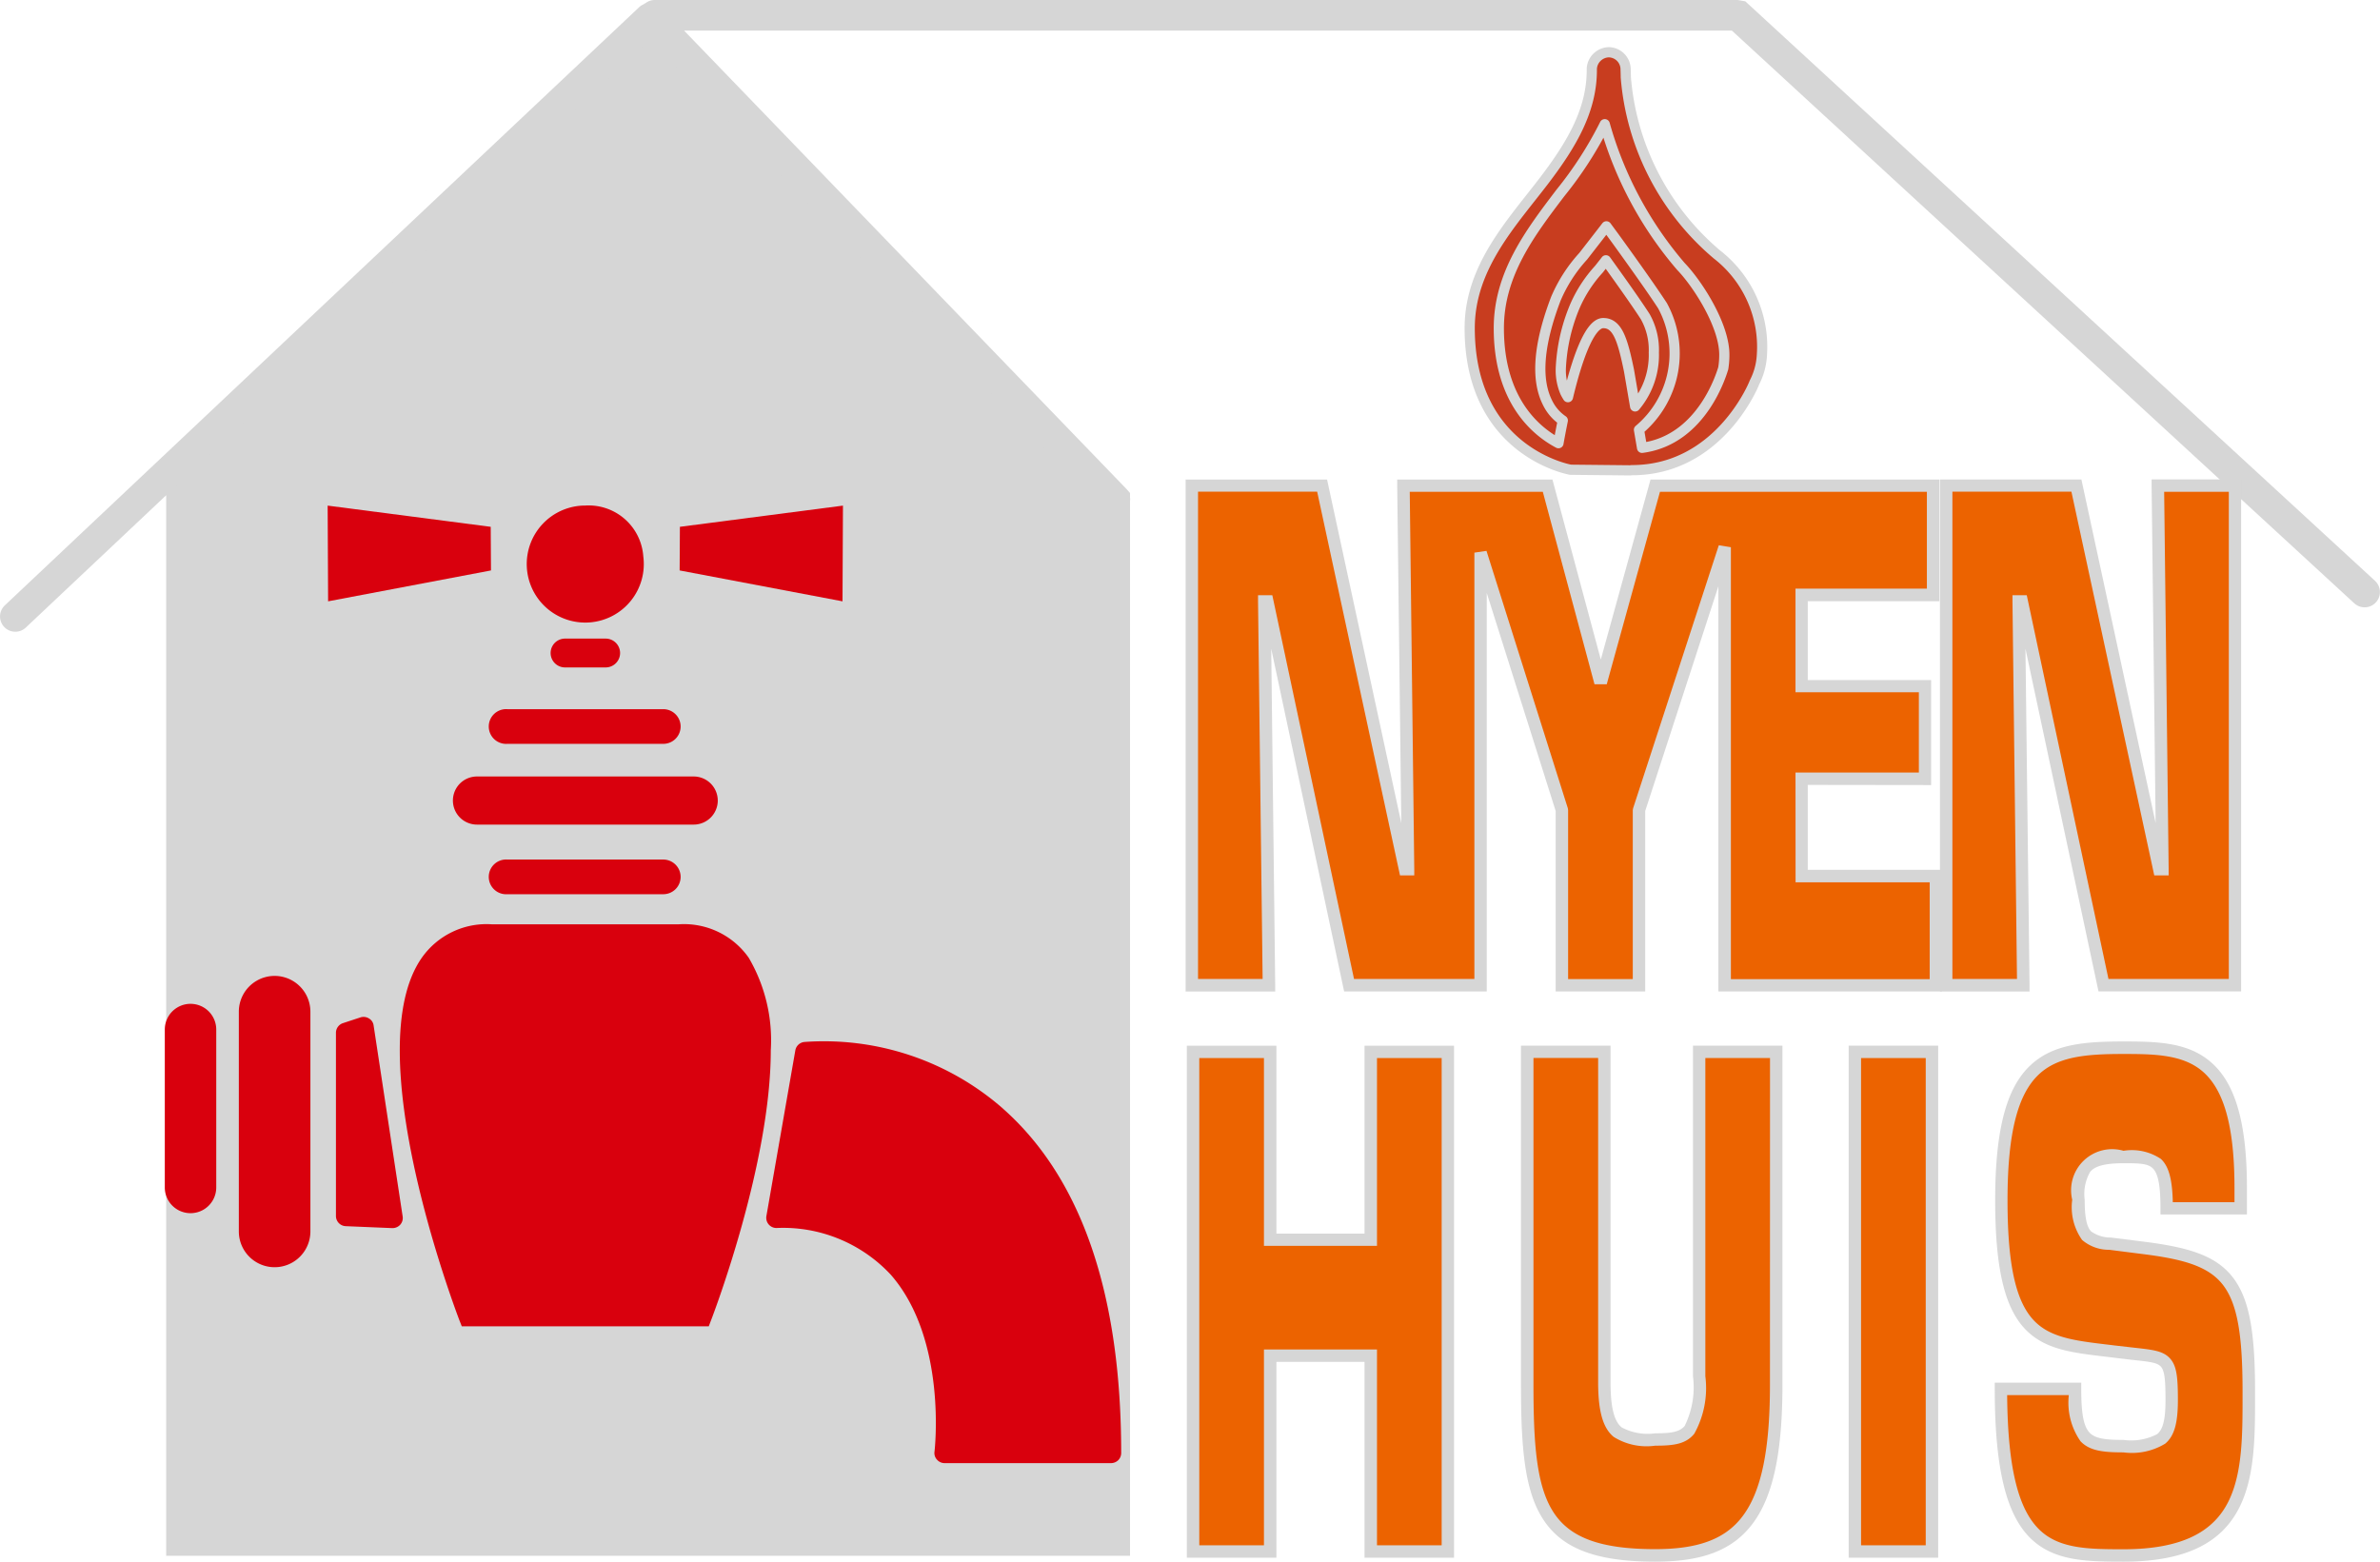 <svg xmlns="http://www.w3.org/2000/svg" width="116.662" height="76.56" viewBox="0 0 116.662 76.56"><path d="M116.419,28.476,85.551.065,85.179,0h-53.1a.734.734,0,0,0-.454.168h-.013c-.035.017-.061.043-.1.06a.854.854,0,0,0-.156.1L.236,29.679a.748.748,0,1,0,1.029,1.087l6.881-6.486V76.271H55.391V24.555a.491.491,0,0,0,0-.16v-.224s-.13-.155-.195-.22L33.532,1.5H84.893L115.4,29.575a.749.749,0,1,0,1.017-1.1" transform="translate(0)" fill="#d6d6d6" fill-rule="evenodd"/><path d="M99.2,34.89H54.13l23.6-22.248Z" transform="translate(-45.87 -10.719)" fill="#d6d6d6" fill-rule="evenodd"/><path d="M175.075,165.4a2.869,2.869,0,1,1-2.846-2.493,2.686,2.686,0,0,1,2.846,2.493" transform="translate(-143.542 -138.123)" fill="#d9000d" fill-rule="evenodd"/><path d="M226.3,167.627l.022-4.692-7.993,1.039-.013,2.139Z" transform="translate(-185.002 -138.147)" fill="#d9000d" fill-rule="evenodd"/><path d="M105.288,167.627l-.022-4.692,7.993,1.039.013,2.139Z" transform="translate(-89.205 -138.147)" fill="#d9000d" fill-rule="evenodd"/><path d="M158.451,251.391a1.182,1.182,0,0,1-1.185,1.182H146.647a1.179,1.179,0,1,1,0-2.359h10.618a1.181,1.181,0,0,1,1.185,1.177" transform="translate(-123.267 -212.147)" fill="#d9000d" fill-rule="evenodd"/><path d="M166.743,277.8a.85.85,0,0,1-.852.85h-7.643a.852.852,0,1,1,0-1.7h7.643a.853.853,0,0,1,.852.854" transform="translate(-133.38 -234.811)" fill="#d9000d" fill-rule="evenodd"/><path d="M166.743,229.354a.85.85,0,0,1-.852.85h-7.643a.852.852,0,1,1,0-1.7h7.643a.851.851,0,0,1,.852.854" transform="translate(-133.38 -193.737)" fill="#d9000d" fill-rule="evenodd"/><path d="M180.255,206.5a.709.709,0,0,1-.709.707h-1.99a.707.707,0,1,1,0-1.414h1.99a.709.709,0,0,1,.709.707" transform="translate(-149.859 -174.486)" fill="#d9000d" fill-rule="evenodd"/><path d="M80.23,327.027a1.754,1.754,0,0,1-3.508,0V316.254a1.754,1.754,0,0,1,3.508,0Z" transform="translate(-65.015 -266.656)" fill="#d9000d" fill-rule="evenodd"/><path d="M55.461,332.514a1.261,1.261,0,0,1-2.522,0v-7.741a1.261,1.261,0,0,1,2.522,0Z" transform="translate(-44.861 -274.299)" fill="#d9000d" fill-rule="evenodd"/><path d="M109.544,327.756a.494.494,0,0,0-.42-.047l-.852.28a.5.5,0,0,0-.342.474v8.979a.5.5,0,0,0,.48.5l2.275.095a.513.513,0,0,0,.394-.164.492.492,0,0,0,.121-.41l-1.423-9.358a.464.464,0,0,0-.233-.349" transform="translate(-91.463 -277.829)" fill="#d9000d" fill-rule="evenodd"/><path d="M257.758,338.8a13.314,13.314,0,0,0-9.74-3.265.5.5,0,0,0-.437.405l-1.419,8.129a.5.5,0,0,0,.484.586,7.213,7.213,0,0,1,5.61,2.286c2.785,3.178,2.154,8.629,2.145,8.685a.473.473,0,0,0,.125.388.493.493,0,0,0,.372.168h8.153a.513.513,0,0,0,.355-.142.5.5,0,0,0,.147-.354c0-7.806-1.951-13.485-5.8-16.888" transform="translate(-208.595 -284.452)" fill="#d9000d" fill-rule="evenodd"/><path d="M145.541,299.5a3.876,3.876,0,0,0-3.447-1.639h-9.135a3.878,3.878,0,0,0-3.443,1.639c-3.17,4.532,1.631,17.211,1.834,17.75l.126.319h12.106l.121-.319c.156-.405,2.919-7.7,2.919-13.209a8.009,8.009,0,0,0-1.081-4.541" transform="translate(-108.84 -252.546)" fill="#d9000d" fill-rule="evenodd"/><path d="M412.783,170.846h6.047V166.3h-6.047v-4.476h6.445v-5.356H405.6l-2.608,9.44h-.13l-2.535-9.44h-7.063l.225,18.816h-.151l-4.061-18.816h-6.388v24.5h3.78l-.229-18.811h.151l4.009,18.811h6.44v-21.2l3.988,12.619v8.586h3.78v-8.586L409,159.491v21.476h10.354v-5.356h-6.574Z" transform="translate(-324.469 -132.667)" fill="#c83d1f" fill-rule="evenodd"/><path d="M411.4,169.465v4.162h6.579v5.964H407.019V159.728l-3.586,11.014v8.849h-4.39v-8.849l-3.378-10.687v19.536h-6.99l-.052-.241L385.1,162.785l.195,16.5,0,.31h-4.39v-25.1h6.933l.052.241,3.586,16.6-.2-16.534,0-.306h7.608l.061.224,2.31,8.6,2.375-8.6.061-.224h14.161v5.964H411.4v3.864h6.047v5.149Z" transform="translate(-322.788 -130.985)" fill="#d6d6d6" fill-rule="evenodd"/><path d="M414.186,172.246h6.047v-3.933h-6.047v-5.08h6.44v-4.748H407.543l-2.548,9.212-.061.224h-.6l-.06-.224-2.474-9.212h-6.522l.221,18.5,0,.306H394.8l-.052-.242-4.009-18.57H384.9v23.887h3.166l-.225-18.505,0-.306h.7l.052.242,3.953,18.57h5.9v-20.9l.593-.086L403.027,174l.013.091v8.284h3.17v-8.284l.017-.095,4.2-12.89.592.095v21.175h9.745v-4.748h-6.574Z" transform="translate(-326.175 -134.374)" fill="#ec6300" fill-rule="evenodd"/><path d="M635.6,156.472l.229,18.816h-.151l-4.061-18.816h-6.388v24.5h3.78l-.229-18.811h.151l4.005,18.811h6.445v-24.5Z" transform="translate(-529.827 -132.667)" fill="#c83d1f" fill-rule="evenodd"/><path d="M633.613,154.794l0-.306H638v25.1h-6.99l-.052-.241-3.529-16.564.2,16.5,0,.31h-4.39v-25.1h6.933l.052.241,3.586,16.6Z" transform="translate(-528.146 -130.985)" fill="#d6d6d6" fill-rule="evenodd"/><path d="M637.59,158.485l.22,18.5,0,.306h-.705l-.052-.242-4.009-18.57H627.21v23.887h3.166l-.221-18.505,0-.306h.7l.052.242,3.953,18.57h5.9V158.485Z" transform="translate(-531.508 -134.374)" fill="#ec6300" fill-rule="evenodd"/><path d="M395.752,363.433h-3.78v-9.6h-4.931v9.6h-3.78v-24.5h3.78v9.212h4.931v-9.212h3.78Z" transform="translate(-324.782 -287.373)" fill="#c83d1f" fill-rule="evenodd"/><path d="M394.372,362.057h-4.386v-9.6h-4.321v9.6h-4.39v-25.1h4.39v9.212h4.321v-9.212h4.386Z" transform="translate(-323.099 -285.691)" fill="#d6d6d6" fill-rule="evenodd"/><path d="M502.843,338.938V355.27c0,6.534-1.778,8.362-5.934,8.362-5.67,0-6.271-2.484-6.271-8.362V338.938h3.776v16.2c0,2.773.908,2.807,2.5,2.807,1.6,0,2.154-.228,2.154-3.1V338.938Z" transform="translate(-415.774 -287.373)" fill="#c83d1f" fill-rule="evenodd"/><path d="M501.44,336.954v16.633c0,3.334-.463,5.481-1.471,6.814-1.029,1.363-2.591,1.85-4.766,1.85-2.95,0-4.6-.664-5.519-2.117-.9-1.419-1.06-3.553-1.06-6.546V336.954h4.39v16.5c0,1.285.19,1.915.541,2.212a2.69,2.69,0,0,0,1.648.293c.714,0,1.185-.047,1.445-.362a4.285,4.285,0,0,0,.407-2.437V336.954Z" transform="translate(-414.069 -285.691)" fill="#d6d6d6" fill-rule="evenodd"/><rect width="3.78" height="24.495" transform="translate(90.922 51.565)" fill="#c83d1f"/><rect width="4.386" height="25.103" transform="translate(90.619 51.263)" fill="#d6d6d6"/><path d="M649.717,347.461c4.2.522,5.233,1.436,5.233,7.055,0,4.05.1,8.034-6.138,8.034-3.611,0-6.012-.134-6.012-8.168h3.629c0,2.549.532,2.812,2.383,2.812,1.773,0,2.362-.2,2.362-2.256,0-2.122-.208-2.092-1.985-2.286l-.831-.1c-3.495-.423-5.536-.393-5.536-7.413s2.288-7.478,5.99-7.478c3.1,0,5.744.1,5.744,6.857v1.014h-3.629c0-2.514-.606-2.514-2.115-2.514-2.041,0-2.214.716-2.214,2.092,0,1.958.549,2.022,1.553,2.152Z" transform="translate(-544.721 -286.292)" fill="#c83d1f" fill-rule="evenodd"/><path d="M648.075,345.452c2.176.272,3.542.656,4.39,1.729s1.112,2.747,1.112,5.628c0,2.057.021,4.1-.766,5.671-.8,1.6-2.422,2.665-5.679,2.665-1.873,0-3.434-.035-4.576-1.16v0c-1.107-1.1-1.739-3.2-1.739-7.314v-.3h4.239v.3c0,1.19.108,1.833.411,2.152.285.3.822.354,1.665.354a2.754,2.754,0,0,0,1.648-.285c.29-.241.407-.737.407-1.665,0-.975-.039-1.449-.238-1.656s-.653-.237-1.475-.328l-.831-.1h0c-1.8-.22-3.227-.315-4.252-1.315-1.008-.983-1.553-2.794-1.553-6.4s.605-5.542,1.7-6.59c1.112-1.069,2.669-1.195,4.593-1.195,1.6,0,3.1.03,4.226.966s1.821,2.712,1.821,6.2v1.315H648.94v-.3c0-1.164-.121-1.725-.394-1.979-.251-.233-.731-.233-1.414-.233-.921,0-1.406.142-1.639.423a2.191,2.191,0,0,0-.268,1.367c0,.893.108,1.337.316,1.553a1.627,1.627,0,0,0,.969.3h0Z" transform="translate(-543.039 -284.585)" fill="#d6d6d6" fill-rule="evenodd"/><path d="M484.274,26.776a12.71,12.71,0,0,1-4.472-8.685c0-.164-.009-.354-.009-.366a.84.84,0,0,0-.822-.858.856.856,0,0,0-.835.806l0,.065c0,1.975-.986,3.644-2.331,5.412-1.587,2.083-3.655,4.239-3.655,7.241,0,6.094,4.944,6.943,4.944,6.943l2.915.03.091-.009c4.217,0,5.943-4.114,6.008-4.3a3.283,3.283,0,0,0,.363-1.315,5.739,5.739,0,0,0-2.2-4.959" transform="translate(-400.112 -14.3)" fill="#c83d1f" fill-rule="evenodd"/><path d="M501.629,90.359a2.737,2.737,0,0,1-.22-1.173,8.855,8.855,0,0,1,.688-3.053,6.556,6.556,0,0,1,1.181-1.82l.342-.436c.519.72,1.436,2,1.929,2.764a3.33,3.33,0,0,1,.42,1.751,3.908,3.908,0,0,1-.917,2.648l-.3-1.755c-.316-1.535-.567-2.329-1.263-2.329s-1.319,1.911-1.73,3.631c-.043-.069-.086-.142-.13-.229" transform="translate(-424.902 -71.116)" fill="#c83d1f" fill-rule="evenodd"/><path d="M492.508,51.972c-.039.1-.964,3.5-3.979,3.894l-.151-.884a4.888,4.888,0,0,0,1.15-6.089c-.731-1.121-2.288-3.26-2.353-3.351l-.394-.535-.424.548-.714.919a7.346,7.346,0,0,0-1.341,2.087c-.848,2.225-.986,3.929-.415,5.076a2.234,2.234,0,0,0,.757.888c-.091.448-.164.837-.212,1.113-1.077-.569-2.924-2.066-2.924-5.637,0-2.665,1.54-4.683,3.023-6.637A18.486,18.486,0,0,0,486.7,40a18.276,18.276,0,0,0,3.737,6.978c.8.828,2.145,2.889,2.124,4.356a4.045,4.045,0,0,1-.052.643" transform="translate(-408.039 -33.911)" fill="#c83d1f" fill-rule="evenodd"/><path d="M484.274,26.776a5.739,5.739,0,0,1,2.2,4.959,3.283,3.283,0,0,1-.363,1.315c-.065.19-1.791,4.3-6.008,4.3l-.091.009-2.915-.03s-4.944-.85-4.944-6.943c0-3,2.068-5.158,3.655-7.241,1.345-1.768,2.331-3.437,2.331-5.412l0-.065a.856.856,0,0,1,.835-.806.84.84,0,0,1,.822.858c0,.013.009.2.009.366A12.71,12.71,0,0,0,484.274,26.776Z" transform="translate(-400.112 -14.3)" fill="none" stroke="#d6d6d6" stroke-linejoin="round" stroke-width="0.5"/><path d="M501.629,90.359a2.737,2.737,0,0,1-.22-1.173,8.855,8.855,0,0,1,.688-3.053,6.556,6.556,0,0,1,1.181-1.82l.342-.436c.519.72,1.436,2,1.929,2.764a3.33,3.33,0,0,1,.42,1.751,3.908,3.908,0,0,1-.917,2.648l-.3-1.755c-.316-1.535-.567-2.329-1.263-2.329s-1.319,1.911-1.73,3.631C501.716,90.518,501.673,90.445,501.629,90.359Z" transform="translate(-424.902 -71.116)" fill="none" stroke="#d6d6d6" stroke-linejoin="round" stroke-width="0.5"/><path d="M492.508,51.972c-.039.1-.964,3.5-3.979,3.894l-.151-.884a4.888,4.888,0,0,0,1.15-6.089c-.731-1.121-2.288-3.26-2.353-3.351l-.394-.535-.424.548-.714.919a7.346,7.346,0,0,0-1.341,2.087c-.848,2.225-.986,3.929-.415,5.076a2.234,2.234,0,0,0,.757.888c-.091.448-.164.837-.212,1.113-1.077-.569-2.924-2.066-2.924-5.637,0-2.665,1.54-4.683,3.023-6.637A18.486,18.486,0,0,0,486.7,40a18.276,18.276,0,0,0,3.737,6.978c.8.828,2.145,2.889,2.124,4.356A4.045,4.045,0,0,1,492.508,51.972Z" transform="translate(-408.039 -33.911)" fill="none" stroke="#d6d6d6" stroke-linejoin="round" stroke-width="0.5"/><path d="M397.154,364.838V340.951h-3.17v9.207h-5.541v-9.207h-3.17v23.887h3.17v-9.6h5.541v9.6Z" transform="translate(-326.487 -289.08)" fill="#ec6300" fill-rule="evenodd"/><path d="M504.217,340.951h-3.17v15.6a4.611,4.611,0,0,1-.541,2.816c-.42.518-1.025.587-1.916.587a3.041,3.041,0,0,1-2.037-.431c-.5-.414-.761-1.186-.761-2.678v-15.9h-3.17v16.025c0,2.885.143,4.934.965,6.223.8,1.259,2.288,1.833,5,1.833,1.981,0,3.387-.423,4.282-1.609.921-1.216,1.345-3.252,1.345-6.447Z" transform="translate(-417.455 -289.08)" fill="#ec6300" fill-rule="evenodd"/><rect width="3.17" height="23.887" transform="translate(91.225 51.871)" fill="#ec6300"/><path d="M651.387,349.445l-1.57-.2a2.015,2.015,0,0,1-1.332-.483,2.779,2.779,0,0,1-.484-1.971,2.013,2.013,0,0,1,2.517-2.4,2.556,2.556,0,0,1,1.83.4c.376.349.558.966.584,2.122h3.023V346.2c0-3.273-.619-4.916-1.6-5.731-.965-.8-2.349-.824-3.837-.824-1.782,0-3.222.108-4.174,1.022-.973.936-1.514,2.738-1.514,6.154s.48,5.1,1.367,5.964c.865.845,2.21.944,3.9,1.152l.83.095c.956.108,1.488.146,1.843.513s.411.927.411,2.074c0,1.13-.177,1.76-.623,2.131a3.141,3.141,0,0,1-2.042.427c-1.008,0-1.665-.078-2.106-.543a3.3,3.3,0,0,1-.575-2.264h-3.023c.03,3.722.593,5.619,1.561,6.577s2.4.979,4.144.979c2.976,0,4.429-.927,5.134-2.329.722-1.436.7-3.411.7-5.4,0-2.738-.242-4.317-.978-5.252-.722-.914-1.972-1.251-3.988-1.5" transform="translate(-546.426 -287.974)" fill="#ec6300" fill-rule="evenodd"/><rect width="116.662" height="76.56" fill="none"/></svg>